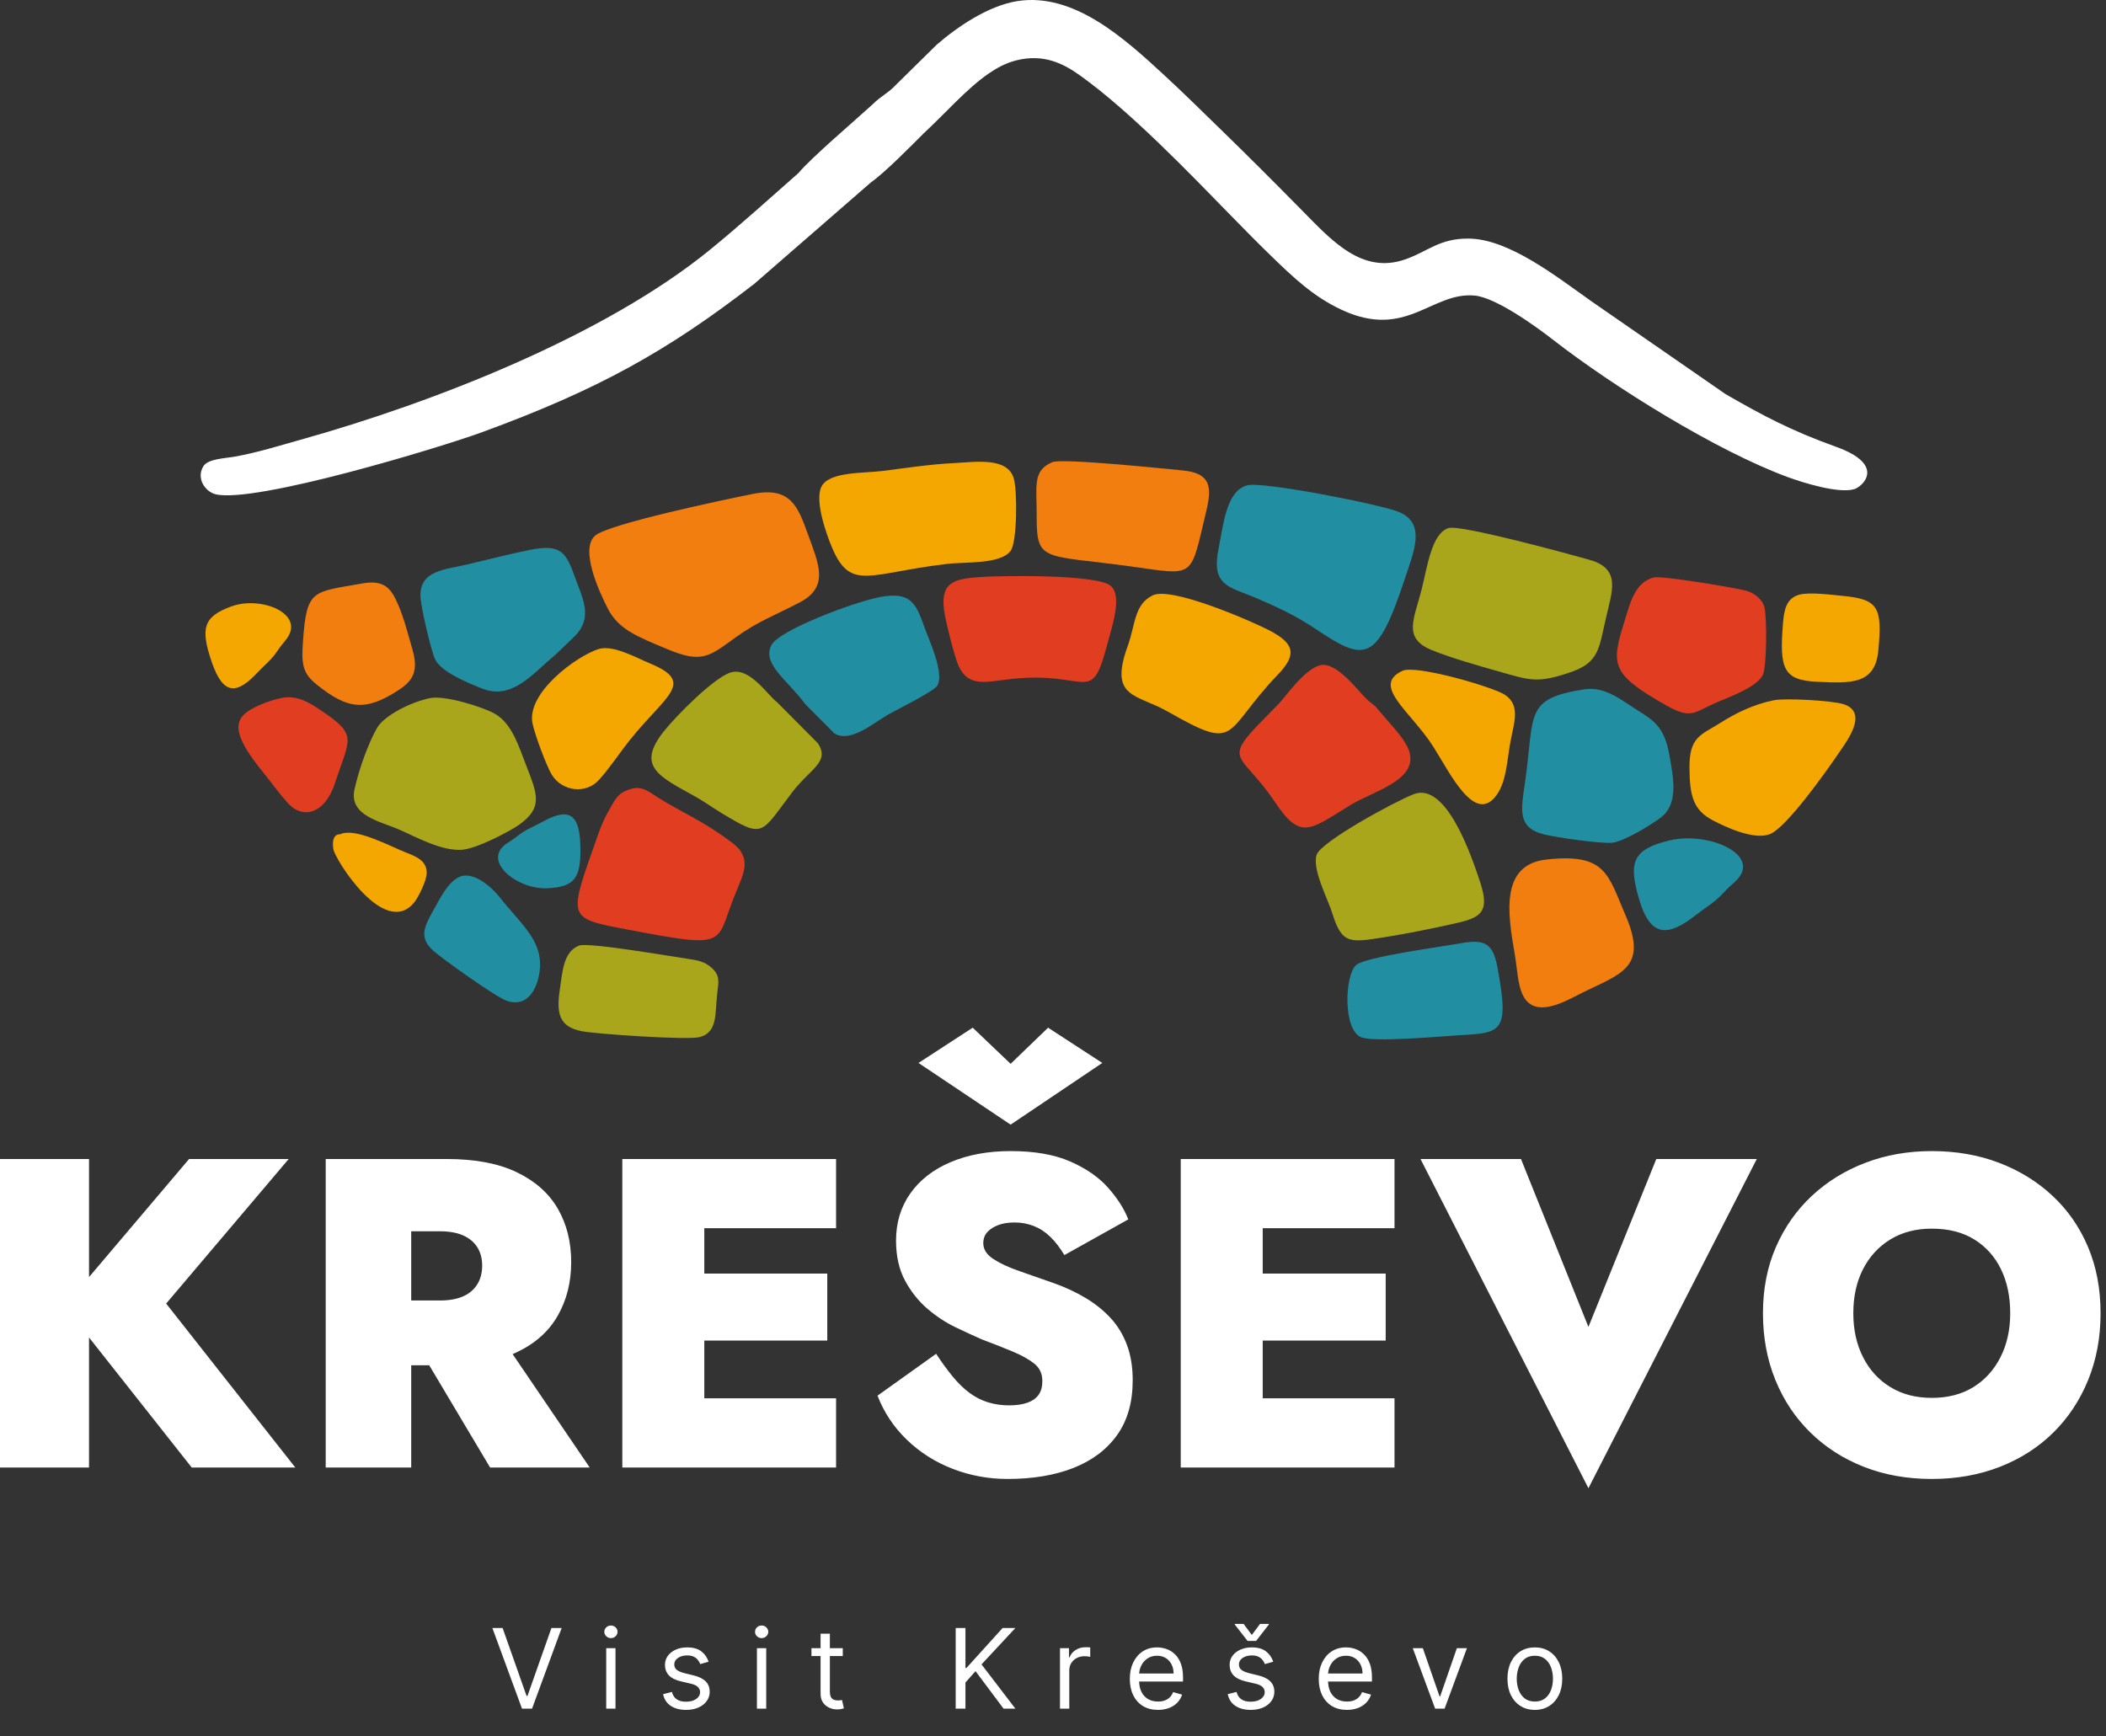 <svg width="228" height="188" viewBox="0 0 228 188" fill="none" xmlns="http://www.w3.org/2000/svg">
<rect x="0" y="0" width="228" height="188" fill="#333333" stroke="none"/>
<path fill-rule="evenodd" clip-rule="evenodd" d="M110.14 0.12C106.996 0.614 103.641 2.902 101.405 4.845L96.958 9.223C96.272 9.987 95.23 10.514 94.535 11.242C92.754 12.876 87.754 17.14 86.446 18.733C83.263 21.534 80.134 24.379 76.85 27.055C65.436 36.352 46.943 43.589 32.487 47.627C30.123 48.287 27.913 48.99 25.439 49.437C24.345 49.635 22.521 49.668 22.018 50.484C21.202 51.806 22.238 53.241 23.327 53.512C27.515 54.554 47.561 48.486 52.106 46.825C64.757 42.205 72.296 37.986 81.663 30.73L94.239 19.791C95.862 18.631 98.546 15.889 100.032 14.407C102.255 12.362 104.651 9.598 107.055 7.948C107.868 7.391 108.862 6.825 110.038 6.533C112.982 5.803 115.093 6.859 116.924 8.167C122.327 12.026 128.697 18.667 133.377 23.46C134.752 24.868 136.138 26.276 137.589 27.686C140.004 30.031 142.196 32.126 145.26 33.55C152.245 36.799 154.976 31.594 159.627 31.999C161.93 32.2 166.249 35.321 168.1 36.761C174.734 41.922 185.828 48.809 193.51 51.644C195.137 52.244 199.011 53.465 200.729 52.968C201.643 52.704 204.236 50.346 198.801 48.387C193.863 46.606 190.942 45.049 186.82 42.677L172.386 32.688C168.512 29.958 163.362 25.853 158.972 25.832C155.823 25.817 154.612 27.213 152.153 28.078C147.44 29.736 144.151 26.018 140.911 22.732C137.898 19.676 135.014 16.786 131.929 13.79C130.223 12.134 128.126 10.056 126.02 8.117C121.77 4.201 116.272 -0.844 110.14 0.12Z" fill="white"/>
<path fill-rule="evenodd" clip-rule="evenodd" d="M81.512 53.479C78.364 54.107 65.959 56.716 64.454 57.977C62.691 59.456 64.972 64.28 65.817 65.921C66.993 68.201 69.112 68.966 72.201 70.27C76.044 71.893 76.82 71.042 79.665 68.994C82.052 67.275 83.88 66.637 86.594 65.216C89.832 63.52 88.609 61.012 87.455 57.809C86.375 54.809 85.566 52.669 81.512 53.479" fill="#F17E0E"/>
<path fill-rule="evenodd" clip-rule="evenodd" d="M135.04 52.543C132.744 53.107 132.431 56.924 131.931 59.37C131.09 63.48 133.086 63.51 135.943 64.73C138.394 65.777 140.372 66.717 142.378 68.064C147.786 71.695 149.061 71.861 152.136 62.534C153.075 59.688 154.391 56.692 151.478 55.441C149.646 54.655 136.785 52.114 135.04 52.543Z" fill="#228EA1"/>
<path fill-rule="evenodd" clip-rule="evenodd" d="M156.824 57.176C154.976 57.757 154.539 61.341 153.899 63.859C153.091 67.032 151.859 69.084 154.961 70.369C156.965 71.198 159.95 72.047 162.201 72.686C165.635 73.659 166.416 74.022 170.034 72.782C173.09 71.734 173.099 70.261 173.84 67.016C174.52 64.034 175.54 61.608 172.137 60.633C169.941 60.004 158.109 56.772 156.824 57.176Z" fill="#A9A61B"/>
<path fill-rule="evenodd" clip-rule="evenodd" d="M46.568 75.584C44.485 76.003 41.611 77.46 40.821 78.815C39.901 80.393 38.826 83.38 38.372 85.499C37.77 88.308 41.168 88.937 43.143 89.79C44.938 90.565 47.763 92.172 50.024 92.007C51.636 91.889 55.252 89.974 56.201 89.299C58.826 87.432 58.166 85.976 56.984 82.922C56.114 80.673 55.404 78.321 53.552 77.268C52.308 76.561 48.178 75.26 46.568 75.584Z" fill="#A9A61B"/>
<path fill-rule="evenodd" clip-rule="evenodd" d="M171.559 74.632C164.926 75.649 166.177 77.295 165.084 84.835C164.675 87.661 164.246 89.607 167.136 90.341C168.426 90.669 173.303 91.371 174.544 91.245C175.874 91.111 179.035 89.138 179.889 88.45C181.695 86.993 181.2 84.318 180.715 81.669C180.203 78.869 179.183 78.069 177.284 76.906C175.753 75.969 173.838 74.282 171.559 74.632Z" fill="#228EA1"/>
<path fill-rule="evenodd" clip-rule="evenodd" d="M103.241 50.142C100.709 50.268 98.111 50.667 95.642 50.983C93.501 51.257 89.784 51.041 88.942 52.672C88.145 54.216 89.514 57.971 90.101 59.343C92.108 64.027 94.07 62.059 102.477 61.062C104.603 60.81 108.302 61.123 109.415 59.636C110.12 58.695 110.155 53.139 109.75 51.786C109.052 49.456 105.599 50.024 103.241 50.142Z" fill="#F4A601"/>
<path fill-rule="evenodd" clip-rule="evenodd" d="M68.348 85.411C66.965 85.808 66.708 86.362 66.045 87.519C65.416 88.617 65.087 89.391 64.674 90.569C61.577 99.407 61.278 99.384 67.696 100.602C78.733 102.698 77.472 102.317 79.386 97.332C80.379 94.744 81.652 93.015 79.195 91.188C75.971 88.791 74.064 88.114 71.227 86.347C70.323 85.785 69.553 85.064 68.348 85.411Z" fill="#E13D21"/>
<path fill-rule="evenodd" clip-rule="evenodd" d="M153.052 85.989C150.915 86.817 143.014 91.141 142.546 92.543C142.022 94.11 143.751 97.297 144.27 98.977C145.285 102.264 146.208 102.054 149.844 101.483C152.093 101.129 154.645 100.617 156.875 100.127C159.939 99.453 161.44 99.152 160.263 95.573C159.327 92.726 156.598 84.616 153.052 85.989Z" fill="#A9A61B"/>
<path fill-rule="evenodd" clip-rule="evenodd" d="M57.359 59.541C55.158 59.983 52.842 60.585 50.612 61.108C48.117 61.694 45.492 61.762 45.518 64.493C45.529 65.688 46.67 70.435 47.101 71.376C47.73 72.753 50.73 73.99 52.301 74.589C55.524 75.817 57.806 72.786 60.141 70.887L62.28 68.828C64.167 66.857 63.136 64.909 62.261 62.531C61.284 59.879 60.838 58.844 57.359 59.541Z" fill="#228EA1"/>
<path fill-rule="evenodd" clip-rule="evenodd" d="M142.875 72.04C141.072 72.555 139.113 75.579 138.255 76.384L136.077 78.618C132.459 82.438 134.6 81.723 138.026 86.838C140.821 91.01 141.76 89.891 146.224 87.153C148.834 85.552 154.345 84.287 152.221 80.582C151.518 79.354 150.244 78.106 149.199 76.827C148.657 76.164 148.587 76.28 147.983 75.725C147.147 74.957 144.676 71.526 142.875 72.04" fill="#E13D21"/>
<path fill-rule="evenodd" clip-rule="evenodd" d="M79.005 72.844C77.203 73.49 73.31 77.388 71.899 79.146C68.808 83.002 71.374 84.075 75.294 86.261C76.238 86.787 77.103 87.417 78.004 87.965C82.749 90.854 82.301 90.332 85.756 85.793C87.711 83.226 89.899 82.501 88.536 80.465L84.126 76.031C83.049 75.226 81.103 72.091 79.005 72.844Z" fill="#A9A61B"/>
<path fill-rule="evenodd" clip-rule="evenodd" d="M113.917 50.041C111.738 50.986 112.249 52.611 112.236 56.121C112.22 60.889 113.142 60.057 122.34 61.318C129.529 62.304 128.8 62.768 130.617 55.233C131.274 52.51 130.911 51.21 128.019 50.934C125.978 50.739 114.957 49.591 113.917 50.041Z" fill="#F17E0E"/>
<path fill-rule="evenodd" clip-rule="evenodd" d="M106.089 62.48C103.303 62.673 101.804 63.039 102.208 66.074C102.366 67.26 103.365 71.25 103.806 72.169C104.914 74.476 106.831 73.799 109.528 73.51C117.904 72.612 118.105 76.561 119.906 69.648C120.351 67.94 121.559 64.531 120.236 63.423C118.738 62.17 108.496 62.314 106.089 62.48Z" fill="#E13D21"/>
<path fill-rule="evenodd" clip-rule="evenodd" d="M179.017 62.529C176.971 63.069 176.461 65.372 175.884 67.226C174.401 71.981 174.349 72.957 180.397 76.38C183.218 77.977 183.42 77.058 186.026 75.979C187.641 75.311 190.24 74.319 190.848 73.077C191.283 72.188 191.301 66.81 191.02 65.743C190.784 64.85 189.918 64.213 189.06 63.963C188.078 63.677 179.898 62.296 179.017 62.529Z" fill="#E13D21"/>
<path fill-rule="evenodd" clip-rule="evenodd" d="M95.257 64.647C92.449 65.184 84.37 68.207 83.518 69.847C82.453 71.899 85.294 73.656 87.175 76.236L90.322 79.398C92.07 80.514 94.69 78.183 96.163 77.361C97.081 76.848 101.117 74.842 101.464 74.256C102.287 72.867 100.545 69.242 100.044 67.81C99.156 65.274 98.531 64.02 95.257 64.647Z" fill="#228EA1"/>
<path fill-rule="evenodd" clip-rule="evenodd" d="M124.779 64.466C122.775 65.469 122.939 67.586 122.082 69.965C120.038 75.637 123.036 75.115 126.411 77.038C134.242 81.5 132.289 79.346 138.375 73.01C140.541 70.755 140.005 69.586 137.343 68.212C135.562 67.293 126.811 63.449 124.779 64.466Z" fill="#F4A601"/>
<path fill-rule="evenodd" clip-rule="evenodd" d="M192.041 75.817C189.829 76.264 187.898 77.221 186.245 78.269C184.175 79.582 182.884 79.734 182.904 83.118C182.922 86.228 183.345 87.712 185.413 88.811C186.833 89.566 190.036 91.056 191.721 90.266C193.521 89.423 197.659 83.618 199.16 81.404C199.945 80.246 202.318 77.136 199.599 76.248C198.389 75.852 193.277 75.567 192.041 75.817" fill="#F4A601"/>
<path fill-rule="evenodd" clip-rule="evenodd" d="M167.453 93.059C162.428 93.591 163.201 98.812 163.984 103.271C164.373 105.486 164.286 108.029 165.874 108.835C167.498 109.66 170.043 108.1 171.395 107.439C175.588 105.387 178.395 104.732 176.001 99.146C174.05 94.594 173.838 92.384 167.453 93.059Z" fill="#F17E0E"/>
<path fill-rule="evenodd" clip-rule="evenodd" d="M158.14 102.13C156.115 102.5 147.841 103.599 146.818 104.485C145.572 105.566 145.346 111.656 147.454 112.339C148.974 112.831 155.547 112.251 157.352 112.131C162.407 111.795 163.53 112.213 162.106 104.685C161.633 102.183 160.783 101.647 158.14 102.13Z" fill="#228EA1"/>
<path fill-rule="evenodd" clip-rule="evenodd" d="M62.68 102.386C61.01 103.061 60.914 105.054 60.595 107.227C60.215 109.814 60.607 111.183 62.958 111.648C64.556 111.964 74.404 112.627 75.716 112.297C77.753 111.783 77.383 109.702 77.656 107.509C77.817 106.214 77.945 105.595 77.028 104.775C76.296 104.12 75.537 103.97 74.485 103.818C72.634 103.552 63.648 101.994 62.68 102.386Z" fill="#A9A61B"/>
<path fill-rule="evenodd" clip-rule="evenodd" d="M64.772 70.284C62.377 71.062 57.002 75.014 57.647 78.304C57.89 79.543 59.196 83.012 59.743 83.893C60.858 85.689 63.421 86.023 64.85 84.438C66.027 83.133 67.134 81.443 68.203 80.108C72.052 75.305 75.36 73.889 70.386 71.84C68.866 71.213 66.365 69.768 64.772 70.284Z" fill="#F4A601"/>
<path fill-rule="evenodd" clip-rule="evenodd" d="M39.225 63.172C33.844 64.131 33.206 63.749 32.806 69.378C32.628 71.888 32.717 72.869 34.319 74.148C37.598 76.766 39.531 77.105 43.21 74.679C44.739 73.671 45.31 72.613 44.656 70.338C44.21 68.786 43.76 67.013 43.147 65.566C42.379 63.752 41.668 62.737 39.225 63.172Z" fill="#F17E0E"/>
<path fill-rule="evenodd" clip-rule="evenodd" d="M151.828 72.633C148.408 74.243 152.726 77.004 155.183 80.863C156.968 83.666 159.707 89.466 162.079 86.004C163.088 84.531 163.152 82.387 163.5 80.445C163.888 78.285 164.676 76.389 162.916 75.222C161.66 74.39 153.293 71.944 151.828 72.633Z" fill="#F4A601"/>
<path fill-rule="evenodd" clip-rule="evenodd" d="M49.827 94.906C48.562 95.373 47.636 97.28 46.886 98.618C45.88 100.414 45.351 101.55 46.946 102.973C47.876 103.804 53.667 107.944 54.849 108.357C56.926 109.082 58.002 107.366 58.344 105.635C59.057 102.019 56.609 100.328 54.015 97.049C53.305 96.152 51.36 94.339 49.827 94.906Z" fill="#228EA1"/>
<path fill-rule="evenodd" clip-rule="evenodd" d="M30.513 75.565C29.071 75.854 26.997 76.662 26.266 77.517C24.614 79.447 27.993 82.874 29.75 85.236C30.162 85.789 30.673 86.407 31.111 86.901C32.766 88.765 35.171 88.182 36.291 84.726C37.833 79.963 38.801 79.62 34.782 76.944C33.723 76.238 32.278 75.213 30.513 75.565Z" fill="#E13D21"/>
<path fill-rule="evenodd" clip-rule="evenodd" d="M194.776 64.393C193.423 64.781 193.148 65.951 193.025 67.53C192.652 72.302 193 73.643 196.673 73.817C200.339 73.991 202.982 74.142 203.345 70.494C203.824 65.689 203.316 64.886 199.473 64.515C198.231 64.395 195.851 64.085 194.776 64.393Z" fill="#F4A601"/>
<path fill-rule="evenodd" clip-rule="evenodd" d="M180.756 90.993C176.787 91.947 176.24 93.292 177.473 97.433C178.724 101.635 180.707 101.335 183.557 99.104C184.614 98.276 185.637 97.71 186.54 96.722C187.042 96.172 187.246 96.005 187.837 95.465C190.967 92.598 184.971 89.98 180.756 90.993Z" fill="#228EA1"/>
<path fill-rule="evenodd" clip-rule="evenodd" d="M59.221 96.177C62.295 96.043 62.946 95.019 62.824 91.386C62.7 87.7 61.198 87.621 58.7 88.997C57.774 89.507 56.922 89.807 56.078 90.476C55.608 90.848 55.428 90.953 54.896 91.302C52.074 93.159 55.956 96.318 59.221 96.177Z" fill="#228EA1"/>
<path fill-rule="evenodd" clip-rule="evenodd" d="M25.056 65.654C22.004 66.766 21.67 68.023 22.935 71.714C24.218 75.457 25.755 75.062 27.836 72.858C28.608 72.04 29.372 71.462 30.012 70.508C30.367 69.977 30.516 69.813 30.942 69.285C33.198 66.485 28.298 64.474 25.056 65.654Z" fill="#F4A601"/>
<path fill-rule="evenodd" clip-rule="evenodd" d="M36.843 90.323C36.79 90.348 35.843 90.172 36.084 91.919C36.236 93.014 41.627 101.634 44.835 97.719C45.266 97.193 46.191 95.381 46.197 94.51C46.206 93.189 45.065 92.737 43.898 92.284C42.33 91.676 38.474 89.562 36.843 90.323Z" fill="#F4A601"/>
<path d="M0 125.491V158.892H9.638V125.491H0ZM20.47 125.491L6.966 141.428L20.756 158.892H31.969L17.989 141.142L31.254 125.491H20.47ZM44.28 144.148L53.059 158.892H63.843L53.823 144.148H44.28ZM35.262 125.491V158.892H44.519V125.491H35.262ZM41.179 133.316H47.62C48.606 133.316 49.433 133.459 50.101 133.746C50.769 134.032 51.286 134.454 51.652 135.01C52.018 135.567 52.201 136.243 52.201 137.038C52.201 137.833 52.018 138.517 51.652 139.09C51.286 139.663 50.769 140.092 50.101 140.378C49.433 140.665 48.606 140.808 47.62 140.808H41.179V147.822H48.383C51.437 147.822 53.958 147.353 55.946 146.414C57.934 145.476 59.414 144.156 60.384 142.454C61.354 140.752 61.839 138.82 61.839 136.657C61.839 134.462 61.354 132.529 60.384 130.859C59.414 129.189 57.934 127.877 55.946 126.922C53.958 125.968 51.437 125.491 48.383 125.491H41.179V133.316ZM73.673 158.892H90.516V151.401H73.673V158.892ZM73.673 132.982H90.516V125.491H73.673V132.982ZM73.673 145.15H89.562V137.897H73.673V145.15ZM67.374 125.491V158.892H76.249V125.491H67.374ZM101.348 146.582L95.002 151.114C95.701 152.928 96.759 154.518 98.175 155.886C99.59 157.254 101.244 158.304 103.137 159.035C105.03 159.767 107.01 160.132 109.078 160.132C111.813 160.132 114.191 159.735 116.211 158.94C118.231 158.145 119.806 156.96 120.935 155.385C122.064 153.81 122.629 151.83 122.629 149.444C122.629 148.013 122.422 146.74 122.008 145.627C121.595 144.514 121.006 143.543 120.243 142.716C119.479 141.889 118.581 141.166 117.547 140.545C116.513 139.925 115.376 139.392 114.136 138.947C112.799 138.47 111.551 138.033 110.39 137.635C109.229 137.237 108.282 136.8 107.551 136.323C106.819 135.845 106.453 135.273 106.453 134.605C106.453 134.128 106.596 133.73 106.883 133.412C107.169 133.094 107.559 132.84 108.052 132.649C108.545 132.458 109.141 132.362 109.841 132.362C110.573 132.362 111.265 132.489 111.917 132.744C112.569 132.998 113.165 133.388 113.706 133.913C114.247 134.438 114.756 135.098 115.233 135.893L122.152 132.028C121.706 130.883 120.975 129.738 119.957 128.592C118.939 127.447 117.571 126.501 115.853 125.753C114.135 125.006 111.988 124.632 109.412 124.632C106.962 124.632 104.799 125.03 102.922 125.825C101.046 126.62 99.59 127.75 98.556 129.213C97.522 130.676 97.006 132.378 97.006 134.319C97.006 136.004 97.332 137.452 97.984 138.661C98.636 139.869 99.447 140.887 100.417 141.714C101.388 142.541 102.405 143.209 103.471 143.718C104.537 144.227 105.467 144.657 106.263 145.007C107.535 145.484 108.664 145.929 109.65 146.343C110.636 146.756 111.416 147.194 111.988 147.655C112.561 148.116 112.847 148.745 112.847 149.54C112.847 150.144 112.712 150.637 112.442 151.019C112.171 151.401 111.766 151.687 111.225 151.878C110.684 152.069 110.032 152.164 109.268 152.164C108.441 152.164 107.67 152.053 106.954 151.83C106.238 151.607 105.57 151.265 104.95 150.804C104.33 150.343 103.725 149.754 103.137 149.039C102.549 148.323 101.952 147.504 101.348 146.582ZM109.412 115.184L105.308 111.272L99.439 115.089L109.412 121.769L119.337 115.089L113.468 111.272L109.412 115.184ZM134.128 158.892H150.972V151.401H134.128L134.128 158.892ZM134.128 132.982H150.972V125.491H134.128L134.128 132.982ZM134.128 145.15H150.018V137.897H134.128L134.128 145.15ZM127.83 125.491V158.892H136.705V125.491H127.83ZM171.967 143.671L164.666 125.491H153.787L171.967 161.135L190.194 125.491H179.315L171.967 143.671ZM200.644 142.191C200.644 140.378 200.994 138.788 201.693 137.42C202.393 136.052 203.379 134.978 204.652 134.199C205.924 133.42 207.419 133.03 209.137 133.03C210.95 133.03 212.485 133.42 213.741 134.199C214.998 134.979 215.96 136.052 216.628 137.42C217.296 138.788 217.63 140.378 217.63 142.191C217.63 143.973 217.28 145.555 216.581 146.939C215.881 148.323 214.903 149.405 213.646 150.184C212.39 150.963 210.886 151.353 209.137 151.353C207.419 151.353 205.924 150.963 204.652 150.184C203.379 149.405 202.393 148.323 201.693 146.939C200.994 145.555 200.644 143.973 200.644 142.191ZM190.862 142.191C190.862 144.8 191.307 147.202 192.198 149.396C193.089 151.592 194.353 153.492 195.991 155.099C197.63 156.705 199.562 157.946 201.789 158.82C204.015 159.695 206.465 160.132 209.137 160.132C211.809 160.133 214.266 159.695 216.509 158.82C218.752 157.945 220.684 156.705 222.307 155.099C223.929 153.492 225.185 151.592 226.076 149.396C226.967 147.202 227.412 144.8 227.412 142.191C227.412 139.551 226.959 137.158 226.052 135.01C225.145 132.863 223.865 131.018 222.211 129.476C220.557 127.933 218.624 126.74 216.414 125.897C214.203 125.054 211.777 124.632 209.137 124.632C206.56 124.632 204.167 125.054 201.956 125.897C199.745 126.74 197.813 127.933 196.158 129.476C194.504 131.018 193.208 132.863 192.269 135.01C191.331 137.157 190.862 139.551 190.862 142.191Z" fill="white"/>
<path d="M54.415 176.273L57.006 183.619H57.108L59.699 176.273H60.807L57.602 185H56.511L53.307 176.273H54.415ZM65.63 185V178.455H66.635V185H65.63ZM66.141 177.364C65.945 177.364 65.776 177.297 65.634 177.163C65.495 177.03 65.425 176.869 65.425 176.682C65.425 176.494 65.495 176.334 65.634 176.2C65.776 176.067 65.945 176 66.141 176C66.337 176 66.505 176.067 66.644 176.2C66.786 176.334 66.857 176.494 66.857 176.682C66.857 176.869 66.786 177.03 66.644 177.163C66.505 177.297 66.337 177.364 66.141 177.364ZM76.714 179.92L75.81 180.176C75.754 180.026 75.67 179.879 75.559 179.737C75.451 179.592 75.303 179.473 75.116 179.379C74.928 179.286 74.688 179.239 74.396 179.239C73.995 179.239 73.661 179.331 73.394 179.516C73.13 179.697 72.998 179.929 72.998 180.21C72.998 180.46 73.089 180.658 73.271 180.803C73.453 180.947 73.737 181.068 74.123 181.165L75.094 181.403C75.68 181.545 76.116 181.763 76.403 182.055C76.69 182.345 76.833 182.719 76.833 183.176C76.833 183.551 76.725 183.886 76.509 184.182C76.296 184.477 75.998 184.71 75.614 184.881C75.231 185.051 74.785 185.136 74.276 185.136C73.609 185.136 73.056 184.991 72.619 184.702C72.181 184.412 71.904 183.989 71.788 183.432L72.742 183.193C72.833 183.545 73.005 183.81 73.258 183.986C73.514 184.162 73.847 184.25 74.259 184.25C74.728 184.25 75.1 184.151 75.376 183.952C75.654 183.75 75.793 183.509 75.793 183.227C75.793 183 75.714 182.81 75.555 182.656C75.396 182.5 75.151 182.384 74.822 182.307L73.731 182.051C73.132 181.909 72.691 181.689 72.41 181.391C72.132 181.089 71.992 180.713 71.992 180.261C71.992 179.892 72.096 179.565 72.303 179.281C72.514 178.997 72.799 178.774 73.16 178.612C73.523 178.45 73.935 178.369 74.396 178.369C75.043 178.369 75.552 178.511 75.921 178.795C76.293 179.08 76.558 179.455 76.714 179.92ZM81.947 185V178.455H82.953V185H81.947ZM82.458 177.364C82.262 177.364 82.093 177.297 81.951 177.163C81.812 177.03 81.743 176.869 81.743 176.682C81.743 176.494 81.812 176.334 81.951 176.2C82.093 176.067 82.262 176 82.458 176C82.654 176 82.822 176.067 82.961 176.2C83.103 176.334 83.174 176.494 83.174 176.682C83.174 176.869 83.103 177.03 82.961 177.163C82.822 177.297 82.654 177.364 82.458 177.364ZM91.241 178.455V179.307H87.849V178.455H91.241ZM88.838 176.886H89.844V183.125C89.844 183.409 89.885 183.622 89.967 183.764C90.052 183.903 90.16 183.997 90.291 184.045C90.424 184.091 90.565 184.114 90.713 184.114C90.824 184.114 90.915 184.108 90.986 184.097C91.057 184.082 91.113 184.071 91.156 184.062L91.361 184.966C91.292 184.991 91.197 185.017 91.075 185.043C90.953 185.071 90.798 185.085 90.611 185.085C90.326 185.085 90.048 185.024 89.775 184.902C89.505 184.78 89.281 184.594 89.102 184.344C88.926 184.094 88.838 183.778 88.838 183.398V176.886ZM103.465 185V176.273H104.522V180.602H104.625L108.545 176.273H109.926L106.261 180.21L109.926 185H108.647L105.613 180.943L104.522 182.17V185H103.465ZM114.757 185V178.455H115.729V179.443H115.797C115.916 179.119 116.132 178.857 116.445 178.655C116.757 178.453 117.109 178.352 117.501 178.352C117.575 178.352 117.668 178.354 117.778 178.357C117.889 178.359 117.973 178.364 118.03 178.369V179.392C117.996 179.384 117.918 179.371 117.796 179.354C117.676 179.334 117.55 179.324 117.416 179.324C117.098 179.324 116.814 179.391 116.564 179.524C116.317 179.655 116.121 179.837 115.976 180.07C115.834 180.3 115.763 180.562 115.763 180.858V185H114.757ZM125.367 185.136C124.736 185.136 124.192 184.997 123.735 184.719C123.28 184.438 122.93 184.045 122.682 183.543C122.438 183.037 122.316 182.449 122.316 181.778C122.316 181.108 122.438 180.517 122.682 180.006C122.93 179.491 123.273 179.091 123.714 178.804C124.157 178.514 124.674 178.369 125.265 178.369C125.606 178.369 125.942 178.426 126.275 178.54C126.607 178.653 126.91 178.838 127.182 179.094C127.455 179.347 127.673 179.682 127.834 180.099C127.996 180.517 128.077 181.031 128.077 181.642V182.068H123.032V181.199H127.055C127.055 180.83 126.981 180.5 126.833 180.21C126.688 179.92 126.481 179.692 126.211 179.524C125.944 179.357 125.628 179.273 125.265 179.273C124.864 179.273 124.518 179.372 124.225 179.571C123.935 179.767 123.712 180.023 123.556 180.338C123.4 180.653 123.322 180.991 123.322 181.352V181.932C123.322 182.426 123.407 182.845 123.577 183.189C123.751 183.53 123.991 183.79 124.298 183.969C124.604 184.145 124.961 184.233 125.367 184.233C125.631 184.233 125.87 184.196 126.083 184.122C126.299 184.045 126.485 183.932 126.641 183.781C126.798 183.628 126.918 183.437 127.003 183.21L127.975 183.483C127.873 183.812 127.701 184.102 127.459 184.352C127.218 184.599 126.92 184.793 126.565 184.932C126.209 185.068 125.81 185.136 125.367 185.136ZM137.844 179.92L136.94 180.176C136.883 180.026 136.8 179.879 136.689 179.737C136.581 179.592 136.433 179.473 136.246 179.379C136.058 179.286 135.818 179.239 135.525 179.239C135.125 179.239 134.791 179.331 134.524 179.516C134.26 179.697 134.128 179.929 134.128 180.21C134.128 180.46 134.219 180.658 134.4 180.803C134.582 180.947 134.866 181.068 135.253 181.165L136.224 181.403C136.809 181.545 137.246 181.763 137.532 182.055C137.819 182.345 137.963 182.719 137.963 183.176C137.963 183.551 137.855 183.886 137.639 184.182C137.426 184.477 137.128 184.71 136.744 184.881C136.361 185.051 135.915 185.136 135.406 185.136C134.738 185.136 134.186 184.991 133.748 184.702C133.311 184.412 133.034 183.989 132.917 183.432L133.872 183.193C133.963 183.545 134.135 183.81 134.388 183.986C134.643 184.162 134.977 184.25 135.389 184.25C135.858 184.25 136.23 184.151 136.505 183.952C136.784 183.75 136.923 183.509 136.923 183.227C136.923 183 136.844 182.81 136.684 182.656C136.525 182.5 136.281 182.384 135.951 182.307L134.861 182.051C134.261 181.909 133.821 181.689 133.54 181.391C133.261 181.089 133.122 180.713 133.122 180.261C133.122 179.892 133.226 179.565 133.433 179.281C133.643 178.997 133.929 178.774 134.29 178.612C134.653 178.45 135.065 178.369 135.525 178.369C136.173 178.369 136.682 178.511 137.051 178.795C137.423 179.08 137.687 179.455 137.844 179.92ZM134.639 175.83L135.525 177.023L136.412 175.83H137.366V175.898L135.986 177.67H135.065L133.684 175.898V175.83H134.639ZM145.821 185.136C145.19 185.136 144.646 184.997 144.189 184.719C143.734 184.438 143.384 184.045 143.136 183.543C142.892 183.037 142.77 182.449 142.77 181.778C142.77 181.108 142.892 180.517 143.136 180.006C143.384 179.491 143.727 179.091 144.168 178.804C144.611 178.514 145.128 178.369 145.719 178.369C146.06 178.369 146.396 178.426 146.729 178.54C147.061 178.653 147.364 178.838 147.636 179.094C147.909 179.347 148.126 179.682 148.288 180.099C148.45 180.517 148.531 181.031 148.531 181.642V182.068H143.486V181.199H147.509C147.509 180.83 147.435 180.5 147.287 180.21C147.142 179.92 146.935 179.692 146.665 179.524C146.398 179.357 146.082 179.273 145.719 179.273C145.318 179.273 144.972 179.372 144.679 179.571C144.389 179.767 144.166 180.023 144.01 180.338C143.854 180.653 143.776 180.991 143.776 181.352V181.932C143.776 182.426 143.861 182.845 144.031 183.189C144.205 183.53 144.445 183.79 144.751 183.969C145.058 184.145 145.415 184.233 145.821 184.233C146.085 184.233 146.324 184.196 146.537 184.122C146.753 184.045 146.939 183.932 147.095 183.781C147.251 183.628 147.372 183.437 147.457 183.21L148.429 183.483C148.327 183.812 148.155 184.102 147.913 184.352C147.672 184.599 147.374 184.793 147.018 184.932C146.663 185.068 146.264 185.136 145.821 185.136ZM158.814 178.455L156.394 185H155.371L152.95 178.455H154.041L155.848 183.67H155.916L157.723 178.455H158.814ZM166.166 185.136C165.575 185.136 165.057 184.996 164.611 184.714C164.168 184.433 163.821 184.04 163.571 183.534C163.324 183.028 163.2 182.437 163.2 181.761C163.2 181.08 163.324 180.484 163.571 179.976C163.821 179.467 164.168 179.072 164.611 178.791C165.057 178.51 165.575 178.369 166.166 178.369C166.757 178.369 167.274 178.51 167.717 178.791C168.163 179.072 168.51 179.467 168.757 179.976C169.007 180.484 169.132 181.08 169.132 181.761C169.132 182.437 169.007 183.028 168.757 183.534C168.51 184.04 168.163 184.433 167.717 184.714C167.274 184.996 166.757 185.136 166.166 185.136ZM166.166 184.233C166.615 184.233 166.984 184.118 167.274 183.888C167.564 183.658 167.778 183.355 167.918 182.98C168.057 182.605 168.126 182.199 168.126 181.761C168.126 181.324 168.057 180.916 167.918 180.538C167.778 180.161 167.564 179.855 167.274 179.622C166.984 179.389 166.615 179.273 166.166 179.273C165.717 179.273 165.348 179.389 165.058 179.622C164.769 179.855 164.554 180.161 164.415 180.538C164.276 180.916 164.206 181.324 164.206 181.761C164.206 182.199 164.276 182.605 164.415 182.98C164.554 183.355 164.769 183.658 165.058 183.888C165.348 184.118 165.717 184.233 166.166 184.233Z" fill="white"/>
</svg>
